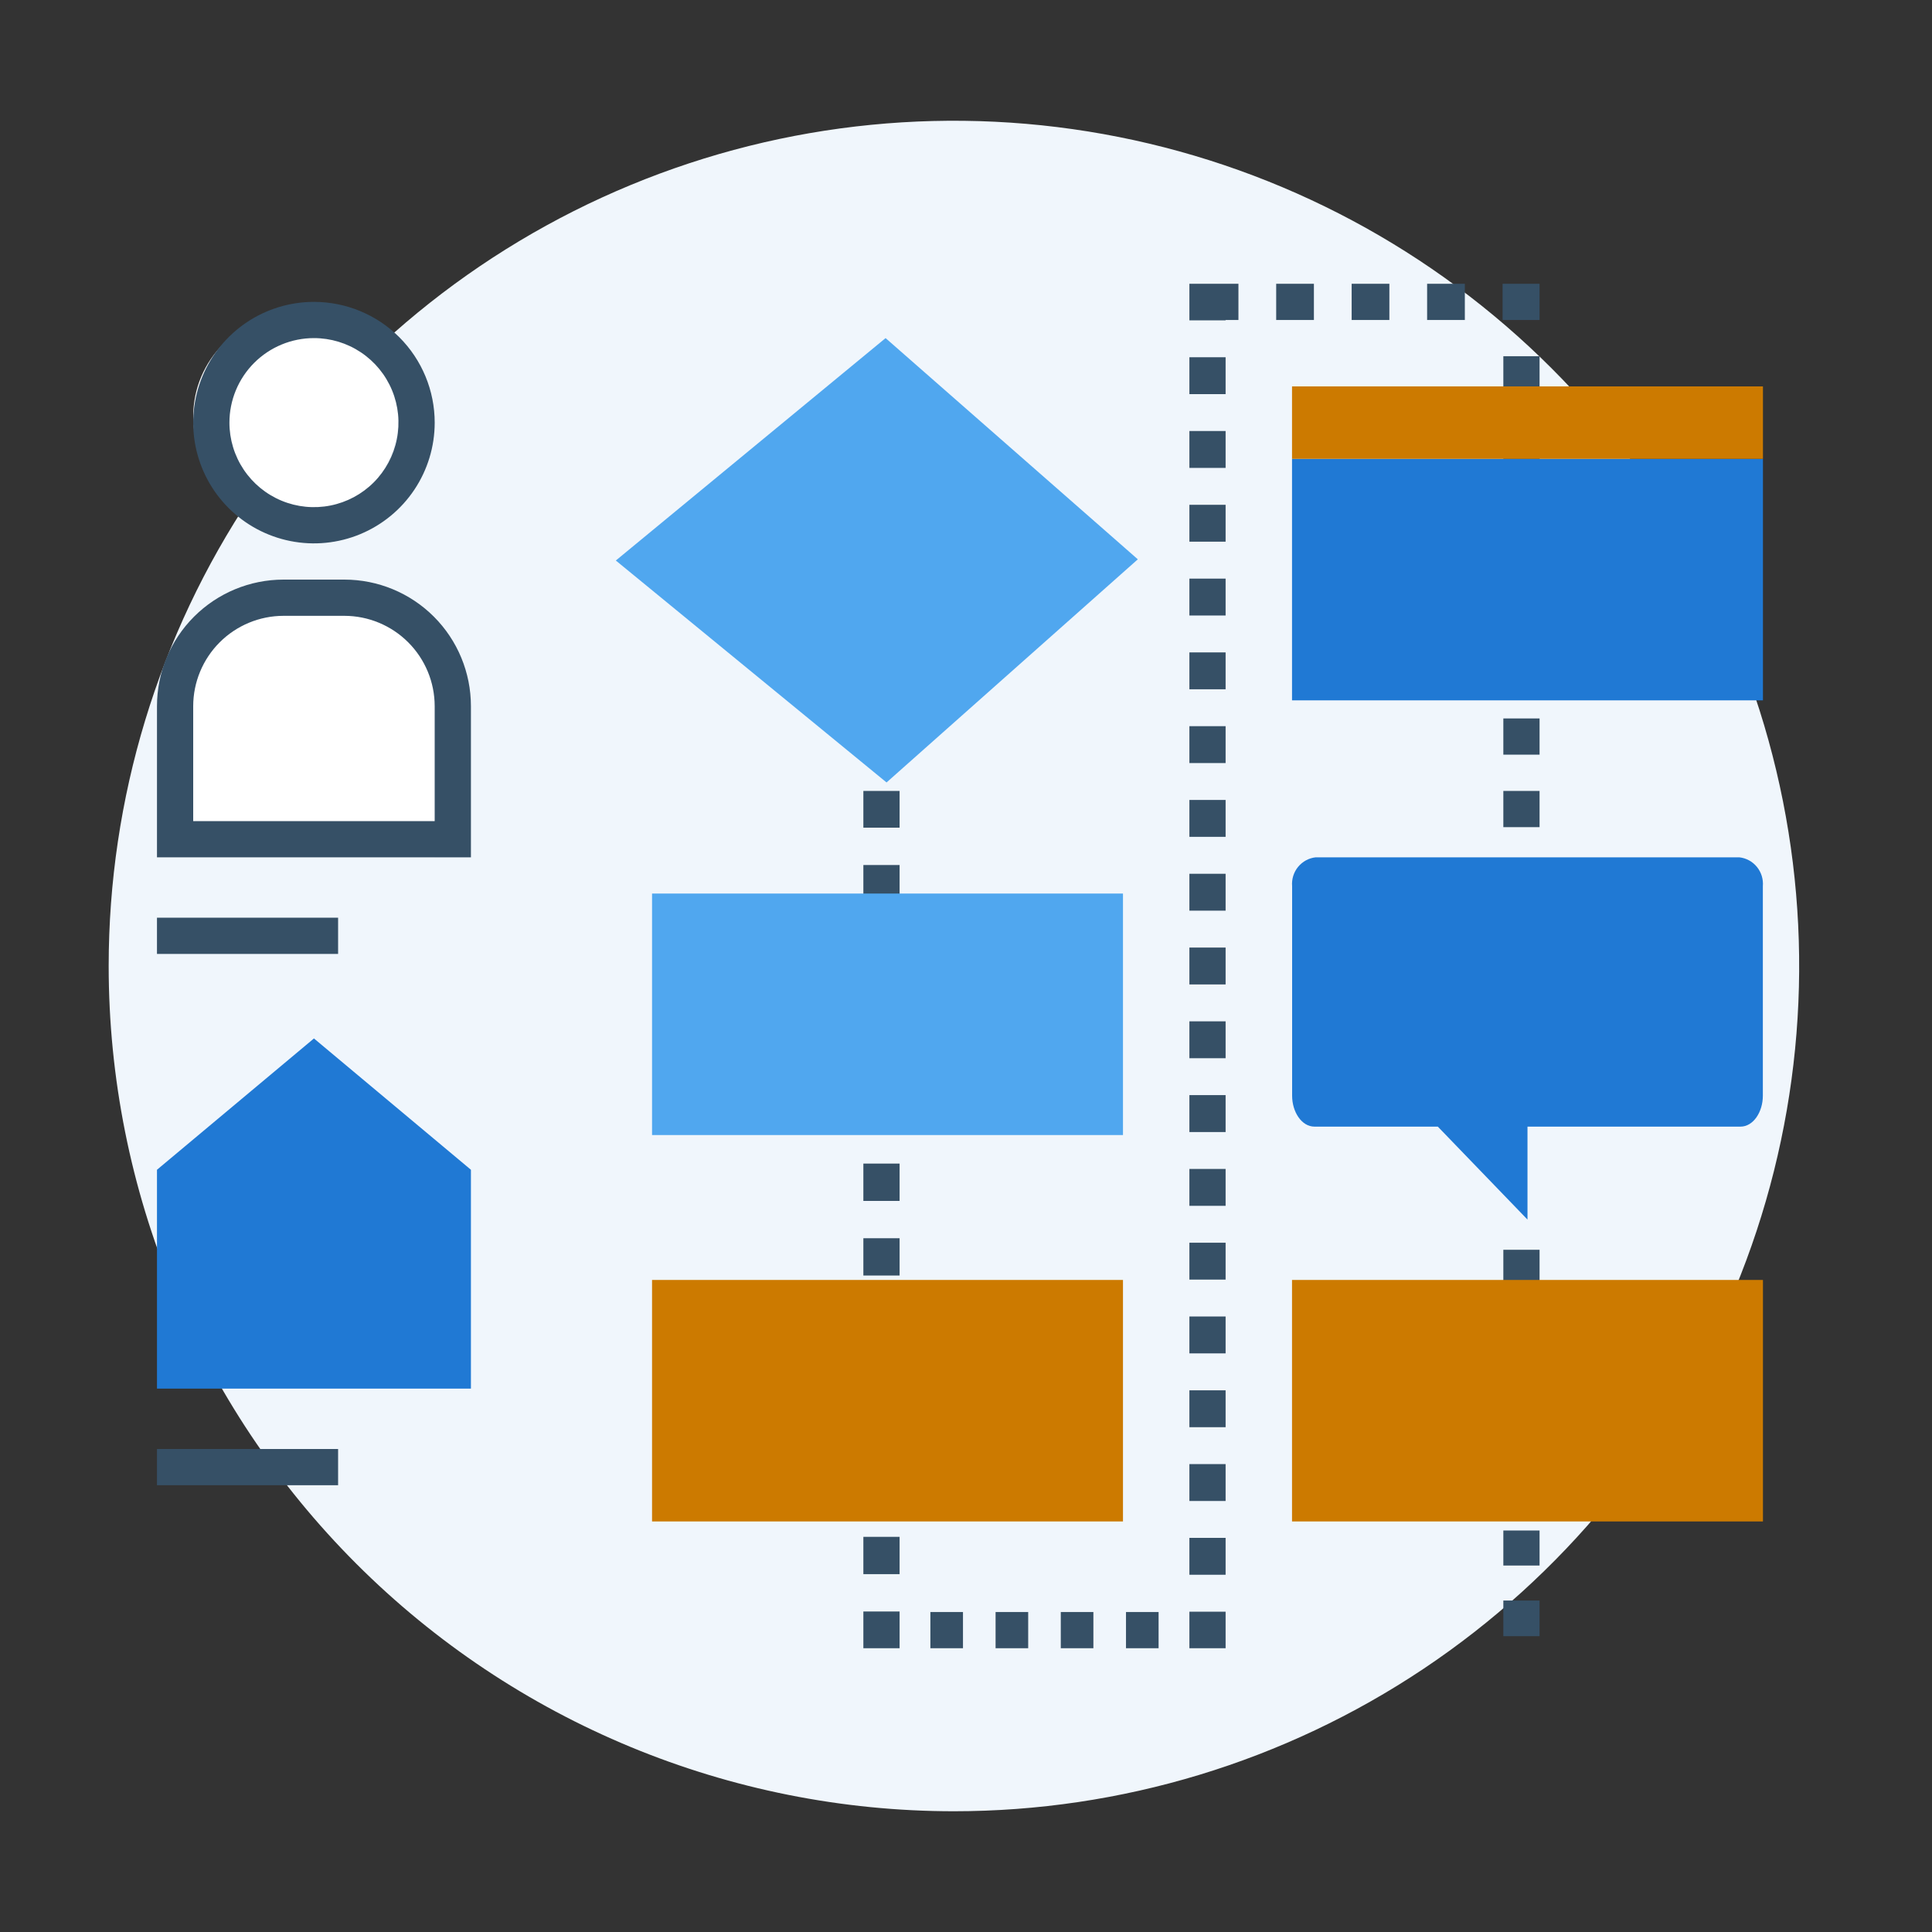 <svg width="160" height="160" viewBox="0 0 160 160" fill="none" xmlns="http://www.w3.org/2000/svg">
<rect x="0" y="0" width="160" height="160" fill="#333333" stroke="none"/>
<g clip-path="url(#clip0_1504_13796)">
<path d="M79 150C92.845 150 106.378 145.895 117.89 138.203C129.401 130.511 138.373 119.579 143.672 106.788C148.97 93.997 150.356 79.922 147.655 66.344C144.954 52.765 138.287 40.292 128.497 30.503C118.708 20.713 106.235 14.046 92.656 11.345C79.078 8.644 65.003 10.03 52.212 15.329C39.421 20.627 28.489 29.599 20.797 41.11C13.105 52.622 9 66.155 9 80C9 98.565 16.375 116.37 29.503 129.498C42.63 142.625 60.435 150 79 150Z" fill="#F0F6FC"/>
<path fill-rule="evenodd" clip-rule="evenodd" d="M124.5 65.5V68.5H127.5V65.5H124.5ZM127.5 62.5V59.5H124.5V62.5H127.5ZM127.5 56.5V53.5H124.5V56.5H127.5ZM127.5 50.5V47.5H124.5V50.5H127.5ZM127.5 44.5V41.5H124.5V44.5H127.5ZM127.5 38.5V35.5H124.5V38.5H127.5ZM127.5 32.5V29.5H124.5V32.5H127.5ZM124.5 26.5H126L127.5 26.5V25L127.5 23.5H126H124.5H124.438V26.5H124.5ZM71.5 133.455V133.5V136.5H74.35H74.5L74.5 133.455H71.5ZM74.5 130.364L74.5 127.273H71.5V130.364H74.5ZM74.5 124.182L74.5 121.091H71.5V124.182H74.5ZM74.5 118L74.5 114.909H71.5V118H74.5ZM74.5 111.818V108.727L71.5 108.727V111.818H74.5ZM74.5 105.636V102.545H71.5V105.636H74.5ZM74.5 99.455V96.364H71.5V99.455H74.5ZM74.5 93.273V90.182H71.5L71.5 93.273H74.5ZM74.5 87.091L74.5 84H71.5L71.5 87.091H74.5ZM74.5 80.909L74.5 77.818H71.5L71.5 80.909H74.5ZM74.5 74.727L74.5 71.636H71.5L71.5 74.727H74.5ZM71.5 68.546H74.5L74.5 65.5H71.5L71.5 68.546ZM127.5 103.5V106.45H124.5V103.5H127.5ZM124.5 112.25V109.35H127.5V112.25H124.5ZM124.5 118.05V115.15H127.5V118.05H124.5ZM124.5 123.85V120.95L127.5 120.95V123.85H124.5ZM124.5 129.65V126.75H127.5V129.65L124.5 129.65ZM127.5 132.55V135.5H124.5V132.55H127.5ZM98.5 133.472V136.5H98.65H101.5V133.5V133.472H98.5ZM101.5 130.417V127.361L98.5 127.361V130.417H101.5ZM101.5 124.306V121.25H98.5V124.306H101.5ZM101.5 118.194V115.139H98.5V118.194H101.5ZM101.5 112.083V109.028H98.5V112.083H101.5ZM101.5 105.972V102.917L98.5 102.917V105.972L101.5 105.972ZM101.5 99.861V96.805L98.5 96.806V99.861L101.5 99.861ZM101.5 93.75V90.694L98.5 90.694V93.75L101.5 93.75ZM101.5 87.639V84.583H98.5V87.639L101.5 87.639ZM101.5 81.528V78.472H98.5V81.528H101.5ZM101.5 75.417V72.361H98.5V75.417H101.5ZM101.5 69.305V66.25H98.5V69.305H101.5ZM101.5 63.194V60.139H98.5V63.194H101.5ZM101.5 57.083V54.028H98.5V57.083H101.5ZM101.5 50.972V47.917H98.5V50.972H101.5ZM101.5 44.861V41.806H98.5V44.861H101.5ZM101.5 38.75V35.694H98.5V38.75H101.5ZM101.5 32.639V29.583H98.5V32.639H101.5ZM98.5 26.528L101.5 26.528V26.5H102.562V23.5H101.5H101H98.5V26.528ZM118.188 23.5H121.312V26.5H118.188V23.5ZM111.938 23.5H115.062V26.5H111.938V23.5ZM105.688 23.5H108.812V26.5H105.688V23.5ZM95.95 133.5H93.25V136.5H95.95V133.5ZM90.55 133.5H87.85V136.5H90.55V133.5ZM85.15 133.5H82.45V136.5H85.15V133.5ZM79.75 133.5H77.05V136.5H79.75V133.5Z" fill="#365066"/>
<path d="M73.34 28L51 46.42L73.42 64.8L94.23 46.32L73.34 28Z" fill="#50A7EF"/>
<path d="M93 94H54V84.33V74H93V94Z" fill="#50A7EF"/>
<path d="M93 126H54V116.33V106H93V126Z" fill="#CC7A00"/>
<path d="M146 126H107V116.33V106H146V126Z" fill="#CC7A00"/>
<path d="M146 58H107V38H146V58Z" fill="#2079D4"/>
<path d="M146 38H107V32H146V38Z" fill="#CC7A00"/>
<path d="M13 71V58.735C13.002 57.454 13.243 56.186 13.71 55.003C14.177 53.82 14.86 52.746 15.72 51.842C16.581 50.938 17.602 50.222 18.725 49.734C19.848 49.246 21.051 48.997 22.265 49H26.809C29.249 49.014 31.584 50.046 33.306 51.87C35.028 53.693 35.996 56.161 36 58.735V71H13Z" fill="white"/>
<path d="M24.5 43C29.194 43 33 39.194 33 34.5C33 29.806 29.194 26 24.5 26C19.806 26 16 29.806 16 34.5C16 39.194 19.806 43 24.5 43Z" fill="white"/>
<path d="M26 28C27.384 28 28.738 28.41 29.889 29.18C31.04 29.949 31.937 31.042 32.467 32.321C32.997 33.6 33.136 35.008 32.865 36.366C32.595 37.724 31.929 38.971 30.95 39.95C29.971 40.929 28.724 41.595 27.366 41.865C26.008 42.136 24.6 41.997 23.321 41.467C22.042 40.937 20.949 40.04 20.18 38.889C19.41 37.738 19 36.385 19 35C19 33.144 19.738 31.363 21.05 30.05C22.363 28.738 24.143 28 26 28M26 25C24.022 25 22.089 25.587 20.444 26.685C18.8 27.784 17.518 29.346 16.761 31.173C16.004 33 15.806 35.011 16.192 36.951C16.578 38.891 17.53 40.672 18.929 42.071C20.328 43.47 22.109 44.422 24.049 44.808C25.989 45.194 28 44.996 29.827 44.239C31.654 43.482 33.216 42.2 34.315 40.556C35.413 38.911 36 36.978 36 35C36 32.348 34.946 29.804 33.071 27.929C31.196 26.054 28.652 25 26 25Z" fill="#365066"/>
<path d="M28.52 51C30.503 51.003 32.404 51.792 33.806 53.194C35.208 54.596 35.997 56.497 36 58.48V68H16V58.48C16.003 56.497 16.792 54.596 18.194 53.194C19.596 51.792 21.497 51.003 23.48 51H28.48M28.48 48H23.48C20.701 48 18.035 49.104 16.07 51.069C14.104 53.035 13 55.7 13 58.48V71H39V58.48C39 55.7 37.896 53.035 35.931 51.069C33.965 49.104 31.299 48 28.52 48H28.48Z" fill="#365066"/>
<path d="M26 86L13 96.875V115H39V96.875L26 86Z" fill="#2079D4"/>
<path d="M28 120H13V123H28V120Z" fill="#365066"/>
<path d="M28 76H13V79H28V76Z" fill="#365066"/>
<path d="M144.135 93.303H126.5V101L119.075 93.303H108.865C107.788 93.303 107.008 92.075 107.008 90.744V73.391C106.959 72.814 107.135 72.24 107.5 71.793C107.864 71.347 108.387 71.062 108.957 71H144.043C144.613 71.062 145.136 71.347 145.5 71.793C145.865 72.24 146.041 72.814 145.992 73.391V90.744C145.992 92.075 145.212 93.303 144.135 93.303Z" fill="#2079D4"/>
</g>
<defs>
<clipPath id="clip0_1504_13796">
<rect width="160" height="160" fill="null"/>
</clipPath>
</defs>
</svg>
